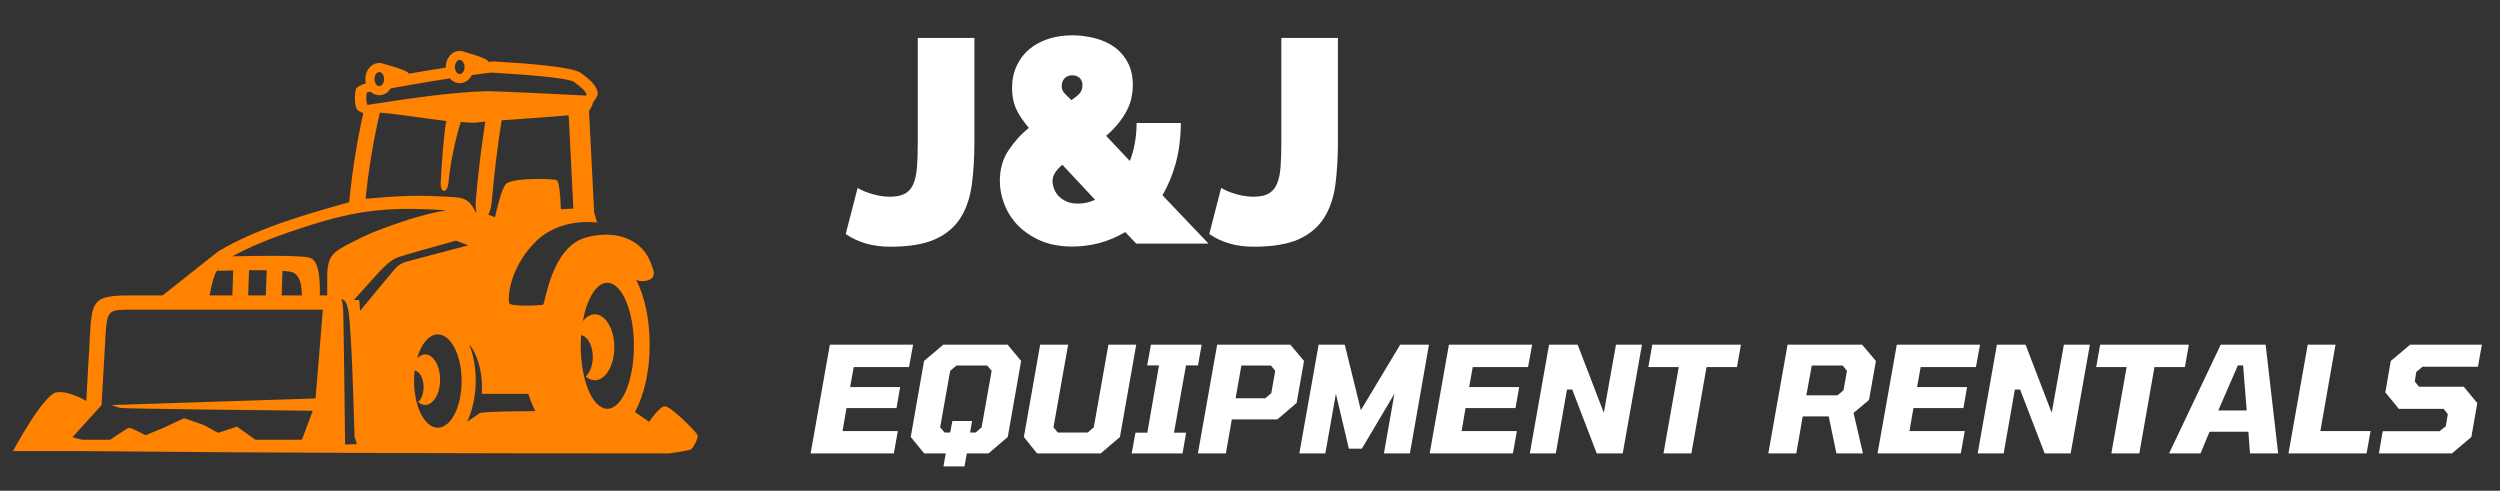 <svg xmlns="http://www.w3.org/2000/svg" xmlns:xlink="http://www.w3.org/1999/xlink" width="270" zoomAndPan="magnify" viewBox="0 0 202.5 39.75" height="53" preserveAspectRatio="xMidYMid meet" version="1.0"><rect x="0" y="0" width="202.5" height="39.75" fill="#333333" stroke="none"/><defs><clipPath id="44cf3b534a"><path d="M 4.258 4.109 L 56.508 4.109 L 56.508 36.727 L 4.258 36.727 Z M 4.258 4.109 " clip-rule="nonzero"/></clipPath><clipPath id="342e94cf15"><path d="M 1 31.125 L 7.891 31.125 L 7.891 36.727 L 1 36.727 Z M 1 31.125 " clip-rule="nonzero"/></clipPath><clipPath id="9542f0499a"><path d="M 192 27 L 201.617 27 L 201.617 37 L 192 37 Z M 192 27 " clip-rule="nonzero"/></clipPath></defs><g clip-path="url(#44cf3b534a)"><path fill="#ff8200" d="M 30.969 5.969 C 30.898 5.887 30.812 5.832 30.723 5.832 C 30.629 5.832 30.539 5.887 30.473 5.969 C 30.387 6.078 30.332 6.234 30.332 6.406 C 30.332 6.578 30.387 6.73 30.473 6.844 C 30.539 6.922 30.629 6.98 30.723 6.98 C 30.812 6.98 30.898 6.922 30.969 6.844 C 31.059 6.73 31.113 6.578 31.113 6.406 C 31.113 6.234 31.059 6.078 30.969 5.969 Z M 37.484 4.992 C 37.418 4.91 37.328 4.855 37.238 4.855 C 37.145 4.855 37.055 4.91 36.984 4.992 C 36.902 5.102 36.848 5.254 36.848 5.43 C 36.848 5.605 36.902 5.758 36.984 5.867 C 37.055 5.949 37.145 6.004 37.238 6.004 C 37.328 6.004 37.418 5.949 37.484 5.867 C 37.574 5.758 37.629 5.605 37.629 5.43 C 37.629 5.254 37.574 5.102 37.484 4.992 Z M 36.434 6.348 C 35.312 6.523 34.074 6.727 32.949 6.926 C 32.484 7.008 32.047 7.086 31.648 7.156 C 31.621 7.207 31.582 7.25 31.547 7.297 C 31.344 7.555 31.051 7.711 30.723 7.711 C 30.453 7.711 30.207 7.605 30.016 7.426 C 29.824 7.457 29.715 7.477 29.715 7.48 C 29.688 7.566 29.664 7.773 29.668 8.008 C 29.672 8.18 29.695 8.348 29.738 8.461 C 29.746 8.477 29.758 8.488 29.777 8.496 C 32.73 8.035 36.59 7.449 39.484 7.387 C 40.109 7.375 45.512 7.641 47.457 7.738 C 47.492 7.723 47.512 7.695 47.504 7.652 C 47.484 7.535 47.383 7.395 47.23 7.246 C 47.051 7.055 46.793 6.859 46.516 6.652 C 46 6.27 41.973 6.016 40.461 5.922 C 40.195 5.906 40.012 5.895 39.902 5.883 C 39.785 5.871 39.137 5.953 38.219 6.082 C 38.172 6.168 38.121 6.25 38.066 6.324 C 37.859 6.574 37.566 6.734 37.238 6.734 C 36.922 6.734 36.641 6.59 36.434 6.348 Z M 39.555 17.387 L 40.098 17.59 C 40.242 16.922 40.617 15.363 40.945 14.934 C 41.371 14.383 44.742 14.449 45.082 14.594 C 45.324 14.699 45.402 16.117 45.43 16.945 L 45.434 16.945 L 46.441 16.898 L 46.066 9.344 C 44.613 9.469 42.285 9.625 40.633 9.742 C 40.285 11.926 40.023 14.129 39.832 16.324 C 39.793 16.785 39.688 17.141 39.555 17.387 Z M 38.516 17.16 L 38.59 17.176 C 38.531 16.91 38.508 16.57 38.547 16.141 C 38.73 14.031 38.984 11.934 39.309 9.848 C 38.977 9.875 38.758 9.898 38.699 9.91 C 38.438 9.977 37.824 9.922 37.324 9.879 C 36.801 11.539 36.477 13.285 36.324 14.809 C 36.23 15.707 35.645 15.676 35.695 14.762 C 35.766 13.496 35.953 10.699 36.152 9.801 C 34.363 9.598 32.551 9.266 30.766 9.125 C 30.492 10.324 30.246 11.543 30.047 12.793 C 29.871 13.879 29.727 14.977 29.609 16.098 C 31.918 15.91 33.328 15.785 35.715 15.91 C 37.379 15.992 37.902 15.902 38.516 17.16 Z M 29.516 28.715 L 29.48 28.766 L 29.488 28.816 C 29.496 28.781 29.508 28.746 29.516 28.715 Z M 43.363 33.301 C 43.145 32.883 42.953 32.41 42.793 31.902 L 39.023 31.902 C 39.137 30.359 38.746 28.793 38.008 27.883 C 38.34 28.738 38.535 29.746 38.535 30.824 C 38.535 32.066 38.277 33.219 37.848 34.148 C 38.223 33.91 38.734 33.574 38.832 33.473 C 38.977 33.312 43.363 33.301 43.363 33.301 Z M 25.906 23.926 L 26.504 23.926 L 26.504 22.473 C 26.504 20.648 26.973 20.418 28.578 19.59 C 29.656 19.035 30.473 18.668 32.457 17.996 C 34.09 17.441 35.316 17.168 36.148 17.035 C 31.074 16.707 28.574 17.031 23.457 18.789 C 21.812 19.352 20.238 19.988 18.816 20.766 C 20.426 20.723 24.621 20.641 25.188 20.914 C 25.934 21.277 25.922 23.02 25.906 23.926 Z M 22.812 23.926 L 24.449 23.926 C 24.438 23.258 24.363 22.387 23.758 22.082 C 23.633 22.016 23.312 21.969 22.883 21.941 Z M 20.102 23.926 L 21.531 23.926 L 21.602 21.895 C 21.145 21.887 20.652 21.883 20.172 21.887 Z M 6.535 36.539 L 4.285 35.941 L 6.988 32.484 L 7.305 26.824 C 7.457 24.125 7.801 23.926 10.863 23.926 L 13.176 23.926 L 17.688 20.352 L 17.707 20.344 C 19.34 19.375 21.195 18.598 23.156 17.926 C 24.836 17.352 26.57 16.855 28.281 16.383 C 28.41 15.082 28.57 13.82 28.77 12.594 C 28.957 11.414 29.18 10.262 29.43 9.152 C 29.18 9.066 28.938 8.949 28.875 8.789 C 28.789 8.562 28.75 8.285 28.746 8.02 C 28.738 7.695 28.781 7.367 28.84 7.195 C 28.887 7.051 29.176 6.906 29.633 6.75 C 29.605 6.641 29.59 6.527 29.59 6.406 C 29.59 6.059 29.707 5.746 29.898 5.508 C 30.102 5.258 30.395 5.102 30.723 5.102 C 30.762 5.102 30.805 5.102 30.84 5.105 C 30.938 5.117 31.031 5.145 31.117 5.184 C 31.645 5.328 32.762 5.648 33.027 5.863 C 33.07 5.895 33.102 5.934 33.117 5.969 C 34.09 5.797 35.137 5.625 36.105 5.48 C 36.105 5.461 36.105 5.445 36.105 5.43 C 36.105 5.086 36.223 4.766 36.414 4.535 C 36.621 4.281 36.91 4.125 37.238 4.125 C 37.246 4.125 37.254 4.125 37.266 4.125 L 37.254 4.109 C 37.254 4.109 37.277 4.117 37.32 4.129 C 37.445 4.137 37.562 4.172 37.672 4.219 C 38.238 4.379 39.199 4.672 39.449 4.863 C 39.5 4.91 39.535 4.953 39.547 5.004 C 39.773 4.98 39.926 4.969 39.98 4.973 C 40.027 4.98 40.23 4.988 40.516 5.012 C 42.109 5.105 46.336 5.371 47.074 5.922 C 47.375 6.148 47.664 6.367 47.898 6.609 C 48.168 6.883 48.363 7.172 48.414 7.508 C 48.453 7.719 48.27 7.996 48.051 8.266 C 47.984 8.504 47.879 8.781 47.711 8.969 L 48.125 17.184 L 48.363 18.035 C 48.363 18.035 45.316 17.523 43.246 19.715 C 41.172 21.91 41.133 24.246 41.25 24.559 C 41.363 24.863 43.785 24.734 43.98 24.688 C 44.176 24.637 44.621 19.965 47.527 19.219 C 49.496 18.711 50.898 19.184 51.754 19.906 C 52.391 20.445 52.68 21.102 52.918 21.879 C 53.188 22.777 52.055 22.844 51.707 22.734 C 51.676 22.723 51.621 22.707 51.531 22.684 C 52.242 24.035 52.625 25.914 52.625 27.957 C 52.625 30.086 52.168 32 51.434 33.375 L 52.582 34.168 C 52.582 34.168 53.383 32.953 53.84 32.906 C 54.301 32.855 56.395 34.977 56.492 35.234 C 56.59 35.496 56.168 36.223 56.016 36.367 C 55.871 36.516 54.172 36.727 54.172 36.727 C 38.16 36.727 22.512 36.695 6.535 36.539 Z M 27.656 24.234 C 27.707 24.426 27.742 24.465 27.789 24.961 C 27.836 25.461 27.953 36.004 27.953 36.004 L 28.91 35.973 L 28.723 35.398 C 28.668 34.199 28.59 30.129 28.406 27.312 C 28.285 25.426 28.23 24.309 27.656 24.234 Z M 24.453 35.621 L 25.332 33.273 C 23.141 33.254 10 33.109 9.719 33.039 C 9.406 32.953 9.027 32.809 9.027 32.809 L 25.559 32.273 L 26.152 25.082 L 10.941 25.082 C 8.758 25.082 8.676 25.004 8.539 27.328 L 8.227 32.82 L 5.867 35.414 L 6.648 35.621 Z M 16.977 23.926 C 17.098 23.266 17.367 22.004 17.668 21.836 L 17.621 21.938 C 17.93 21.926 18.375 21.914 18.891 21.906 L 18.82 23.926 Z M 49.195 22.906 C 50.383 22.906 51.348 25.195 51.348 28.008 C 51.348 30.824 50.383 33.109 49.195 33.109 C 48.004 33.109 47.039 30.824 47.039 28.008 C 47.039 27.719 47.051 27.43 47.07 27.152 C 47.598 27.238 48.016 27.992 48.016 28.91 C 48.016 29.602 47.781 30.199 47.438 30.488 C 47.66 30.688 47.91 30.801 48.18 30.801 C 49.051 30.801 49.762 29.602 49.762 28.129 C 49.762 26.652 49.051 25.457 48.18 25.457 C 47.816 25.457 47.48 25.664 47.211 26.016 C 47.539 24.191 48.305 22.906 49.195 22.906 Z M 35.461 27.086 C 36.527 27.086 37.391 28.777 37.391 30.867 C 37.391 32.953 36.527 34.645 35.461 34.645 C 34.398 34.645 33.539 32.953 33.539 30.867 C 33.539 30.57 33.555 30.281 33.59 30.008 C 33.996 30.07 34.312 30.648 34.312 31.352 C 34.312 31.883 34.133 32.34 33.867 32.562 C 34.039 32.715 34.23 32.801 34.434 32.801 C 35.105 32.801 35.648 31.887 35.648 30.754 C 35.648 29.625 35.105 28.707 34.434 28.707 C 34.195 28.707 33.969 28.828 33.777 29.035 C 34.109 27.871 34.738 27.086 35.461 27.086 Z M 36.93 19.492 C 35.355 19.93 32.676 20.676 32.191 20.855 C 31.508 21.117 30.676 22.07 30.676 22.07 L 28.66 24.301 L 29.098 24.297 L 29.172 25.172 C 29.73 24.496 31.664 22.152 32 21.766 C 32.391 21.312 32.965 21.184 32.965 21.184 L 37.934 19.871 L 36.93 19.492 " fill-opacity="1" fill-rule="evenodd"/></g><path fill="#ff8200" d="M 29.352 27.242 C 29.629 26.699 30.148 25.973 31.078 25.477 C 31.457 25.273 31.844 25.164 32.219 25.113 C 32.988 25.004 33.699 25.145 34.133 25.273 C 33.742 25.266 33.344 25.293 32.969 25.352 C 30.973 25.668 29.926 27.102 29.488 28.816 L 29.352 27.242 " fill-opacity="1" fill-rule="evenodd"/><g clip-path="url(#342e94cf15)"><path fill="#ff8200" d="M 6.641 36.539 L 1.047 36.539 C 1.047 36.539 3.52 31.918 4.594 31.773 C 5.676 31.629 7.199 32.598 7.199 32.598 L 5.301 35.707 L 6.641 36.539 " fill-opacity="1" fill-rule="evenodd"/></g><path fill="#ff8200" d="M 8.605 35.852 C 8.605 35.852 10.293 34.648 10.469 34.648 C 10.648 34.648 11.781 35.25 11.781 35.25 L 13.164 34.691 L 14.906 33.875 C 14.906 33.875 16.473 34.398 16.598 34.473 C 16.715 34.555 17.672 35.059 17.672 35.059 L 19.203 34.555 L 21.188 35.988 L 8.605 35.852 " fill-opacity="1" fill-rule="evenodd"/><path fill="#ffffff" d="M 69.465 15.227 C 69.508 15.254 69.609 15.305 69.77 15.387 C 69.93 15.465 70.125 15.547 70.355 15.625 C 70.586 15.707 70.852 15.777 71.156 15.84 C 71.465 15.902 71.785 15.934 72.117 15.934 C 72.602 15.934 72.996 15.852 73.289 15.691 C 73.59 15.531 73.816 15.277 73.969 14.934 C 74.129 14.578 74.227 14.125 74.273 13.574 C 74.316 13.016 74.34 12.336 74.34 11.535 L 74.34 3.074 L 78.926 3.074 L 78.926 11.535 C 78.926 12.809 78.852 13.961 78.711 15 C 78.566 16.039 78.262 16.93 77.793 17.664 C 77.32 18.402 76.637 18.977 75.738 19.383 C 74.84 19.781 73.633 19.984 72.117 19.984 C 70.711 19.984 69.508 19.645 68.504 18.957 Z M 69.465 15.227 " fill-opacity="1" fill-rule="nonzero"/><path fill="#ffffff" d="M 92.035 19.73 L 91.145 18.797 C 90.469 19.195 89.766 19.496 89.039 19.688 C 88.32 19.875 87.59 19.969 86.852 19.969 C 85.883 19.969 85.035 19.812 84.309 19.504 C 83.578 19.184 82.965 18.777 82.469 18.277 C 81.98 17.77 81.609 17.203 81.363 16.57 C 81.113 15.941 80.988 15.305 80.988 14.668 C 80.988 13.707 81.219 12.879 81.684 12.188 C 82.145 11.488 82.695 10.879 83.336 10.363 C 82.828 9.758 82.473 9.215 82.27 8.738 C 82.074 8.258 81.977 7.73 81.977 7.152 C 81.977 6.477 82.098 5.871 82.348 5.34 C 82.594 4.801 82.934 4.352 83.363 3.992 C 83.793 3.629 84.312 3.352 84.906 3.152 C 85.5 2.961 86.148 2.859 86.852 2.859 C 87.465 2.859 88.066 2.938 88.652 3.086 C 89.238 3.23 89.762 3.461 90.223 3.781 C 90.684 4.102 91.055 4.52 91.328 5.031 C 91.613 5.539 91.758 6.152 91.758 6.871 C 91.758 7.719 91.559 8.477 91.168 9.148 C 90.777 9.824 90.254 10.441 89.598 11.004 L 91.516 13.039 C 91.691 12.609 91.824 12.133 91.914 11.629 C 92.012 11.117 92.062 10.559 92.062 9.961 L 95.648 9.961 C 95.637 11.172 95.5 12.262 95.234 13.227 C 94.969 14.188 94.609 15.051 94.156 15.812 L 97.887 19.73 Z M 87.32 16.492 C 87.789 16.492 88.25 16.391 88.703 16.184 L 86.055 13.348 C 85.52 13.785 85.254 14.223 85.254 14.668 C 85.254 14.836 85.289 15.027 85.359 15.238 C 85.43 15.453 85.547 15.652 85.707 15.84 C 85.875 16.023 86.094 16.184 86.359 16.305 C 86.625 16.43 86.945 16.492 87.32 16.492 Z M 86 6.965 C 86 7.172 86.055 7.348 86.172 7.496 C 86.297 7.641 86.5 7.844 86.785 8.109 C 87.098 7.898 87.324 7.711 87.465 7.551 C 87.605 7.383 87.68 7.172 87.68 6.91 C 87.68 6.656 87.602 6.457 87.453 6.312 C 87.301 6.172 87.098 6.098 86.852 6.098 C 86.586 6.098 86.375 6.184 86.227 6.352 C 86.074 6.512 86 6.719 86 6.965 Z M 86 6.965 " fill-opacity="1" fill-rule="nonzero"/><path fill="#ffffff" d="M 98.91 15.227 C 98.953 15.254 99.059 15.305 99.219 15.387 C 99.379 15.465 99.57 15.547 99.805 15.625 C 100.035 15.707 100.301 15.777 100.605 15.84 C 100.914 15.902 101.234 15.934 101.562 15.934 C 102.051 15.934 102.441 15.852 102.734 15.691 C 103.035 15.531 103.262 15.277 103.414 14.934 C 103.574 14.578 103.676 14.125 103.723 13.574 C 103.766 13.016 103.789 12.336 103.789 11.535 L 103.789 3.074 L 108.371 3.074 L 108.371 11.535 C 108.371 12.809 108.297 13.961 108.16 15 C 108.016 16.039 107.707 16.93 107.238 17.664 C 106.766 18.402 106.082 18.977 105.188 19.383 C 104.289 19.781 103.082 19.984 101.562 19.984 C 100.156 19.984 98.953 19.645 97.953 18.957 Z M 98.91 15.227 " fill-opacity="1" fill-rule="nonzero"/><path fill="#ffffff" d="M 65.66 36.727 L 67.219 27.918 L 73.961 27.918 L 73.629 29.73 L 69.152 29.73 L 68.859 31.355 L 72.91 31.355 L 72.617 33.051 L 68.566 33.051 L 68.246 34.914 L 72.723 34.914 L 72.402 36.727 Z M 65.66 36.727 " fill-opacity="1" fill-rule="nonzero"/><path fill="#ffffff" d="M 76.422 37.777 L 76.605 36.727 L 74.859 36.727 L 73.77 35.395 L 74.848 29.238 L 76.406 27.918 L 81.617 27.918 L 82.711 29.238 L 81.629 35.395 L 80.07 36.727 L 78.312 36.727 L 78.125 37.777 Z M 76.512 35.035 L 76.965 35.035 L 77.141 34.102 L 78.738 34.102 L 78.578 35.035 L 79.031 35.035 L 79.512 34.609 L 80.324 30.039 L 79.965 29.609 L 77.473 29.609 L 76.965 30.039 L 76.152 34.609 Z M 76.512 35.035 " fill-opacity="1" fill-rule="nonzero"/><path fill="#ffffff" d="M 84 36.727 L 82.934 35.395 L 84.254 27.918 L 86.52 27.918 L 85.332 34.609 L 85.68 35.035 L 88.105 35.035 L 88.598 34.609 L 89.781 27.918 L 92.035 27.918 L 90.715 35.395 L 89.156 36.727 Z M 84 36.727 " fill-opacity="1" fill-rule="nonzero"/><path fill="#ffffff" d="M 91.668 36.727 L 91.973 35.047 L 92.934 35.047 L 93.879 29.598 L 92.922 29.598 L 93.227 27.918 L 97.332 27.918 L 97.039 29.598 L 96.066 29.598 L 95.094 35.047 L 96.078 35.047 L 95.785 36.727 Z M 91.668 36.727 " fill-opacity="1" fill-rule="nonzero"/><path fill="#ffffff" d="M 97.031 36.727 L 98.59 27.918 L 104.52 27.918 L 105.625 29.238 L 105.027 32.637 L 103.469 33.969 L 99.777 33.969 L 99.297 36.727 Z M 100.082 32.262 L 102.48 32.262 L 102.973 31.852 L 103.293 30.039 L 102.949 29.609 L 100.551 29.609 Z M 100.082 32.262 " fill-opacity="1" fill-rule="nonzero"/><path fill="#ffffff" d="M 105.246 36.727 L 106.809 27.918 L 108.926 27.918 L 110.23 33.223 L 113.414 27.918 L 115.746 27.918 L 114.203 36.727 L 112.098 36.727 L 112.949 31.891 L 110.312 36.34 L 109.258 36.34 L 108.207 31.891 L 107.352 36.727 Z M 105.246 36.727 " fill-opacity="1" fill-rule="nonzero"/><path fill="#ffffff" d="M 115.805 36.727 L 117.363 27.918 L 124.105 27.918 L 123.773 29.73 L 119.293 29.73 L 119 31.355 L 123.051 31.355 L 122.758 33.051 L 118.707 33.051 L 118.391 34.914 L 122.867 34.914 L 122.547 36.727 Z M 115.805 36.727 " fill-opacity="1" fill-rule="nonzero"/><path fill="#ffffff" d="M 123.914 36.727 L 125.473 27.918 L 127.789 27.918 L 129.91 33.434 L 130.895 27.918 L 133 27.918 L 131.441 36.727 L 129.336 36.727 L 127.352 31.555 L 126.926 31.555 L 126.02 36.727 Z M 123.914 36.727 " fill-opacity="1" fill-rule="nonzero"/><path fill="#ffffff" d="M 134.742 36.727 L 135.98 29.73 L 133.516 29.73 L 133.836 27.918 L 141.016 27.918 L 140.695 29.73 L 138.23 29.73 L 137.004 36.727 Z M 134.742 36.727 " fill-opacity="1" fill-rule="nonzero"/><path fill="#ffffff" d="M 143.234 36.727 L 144.793 27.918 L 150.828 27.918 L 151.949 29.238 L 151.391 32.395 L 150.137 33.449 L 150.898 36.727 L 148.75 36.727 L 148.125 33.727 L 146.02 33.727 L 145.5 36.727 Z M 146.312 32.023 L 148.832 32.023 L 149.324 31.609 L 149.605 30.039 L 149.258 29.609 L 146.754 29.609 Z M 146.312 32.023 " fill-opacity="1" fill-rule="nonzero"/><path fill="#ffffff" d="M 152.082 36.727 L 153.641 27.918 L 160.383 27.918 L 160.051 29.73 L 155.574 29.73 L 155.281 31.355 L 159.332 31.355 L 159.039 33.051 L 154.988 33.051 L 154.668 34.914 L 159.145 34.914 L 158.824 36.727 Z M 152.082 36.727 " fill-opacity="1" fill-rule="nonzero"/><path fill="#ffffff" d="M 160.191 36.727 L 161.75 27.918 L 164.07 27.918 L 166.188 33.434 L 167.176 27.918 L 169.281 27.918 L 167.723 36.727 L 165.617 36.727 L 163.629 31.555 L 163.203 31.555 L 162.297 36.727 Z M 160.191 36.727 " fill-opacity="1" fill-rule="nonzero"/><path fill="#ffffff" d="M 171.02 36.727 L 172.258 29.73 L 169.793 29.73 L 170.113 27.918 L 177.297 27.918 L 176.977 29.73 L 174.512 29.73 L 173.285 36.727 Z M 171.02 36.727 " fill-opacity="1" fill-rule="nonzero"/><path fill="#ffffff" d="M 175.695 36.727 L 179.879 27.918 L 183.516 27.918 L 184.531 36.727 L 182.25 36.727 L 182.117 34.969 L 178.973 34.969 L 178.242 36.727 Z M 179.68 33.25 L 181.984 33.25 L 181.691 29.598 L 181.266 29.598 Z M 179.68 33.25 " fill-opacity="1" fill-rule="nonzero"/><path fill="#ffffff" d="M 185.367 36.727 L 186.926 27.918 L 189.176 27.918 L 187.949 34.914 L 192.016 34.914 L 191.695 36.727 Z M 185.367 36.727 " fill-opacity="1" fill-rule="nonzero"/><g clip-path="url(#9542f0499a)"><path fill="#ffffff" d="M 192.691 36.727 L 193 34.926 L 197.609 34.926 L 198.113 34.516 L 198.273 33.543 L 197.93 33.117 L 194.305 33.117 L 193.211 31.781 L 193.652 29.238 L 195.223 27.918 L 201.031 27.918 L 200.715 29.703 L 196.223 29.703 L 195.715 30.133 L 195.598 30.902 L 195.941 31.328 L 199.566 31.328 L 200.66 32.648 L 200.18 35.395 L 198.609 36.727 Z M 192.691 36.727 " fill-opacity="1" fill-rule="nonzero"/></g></svg>